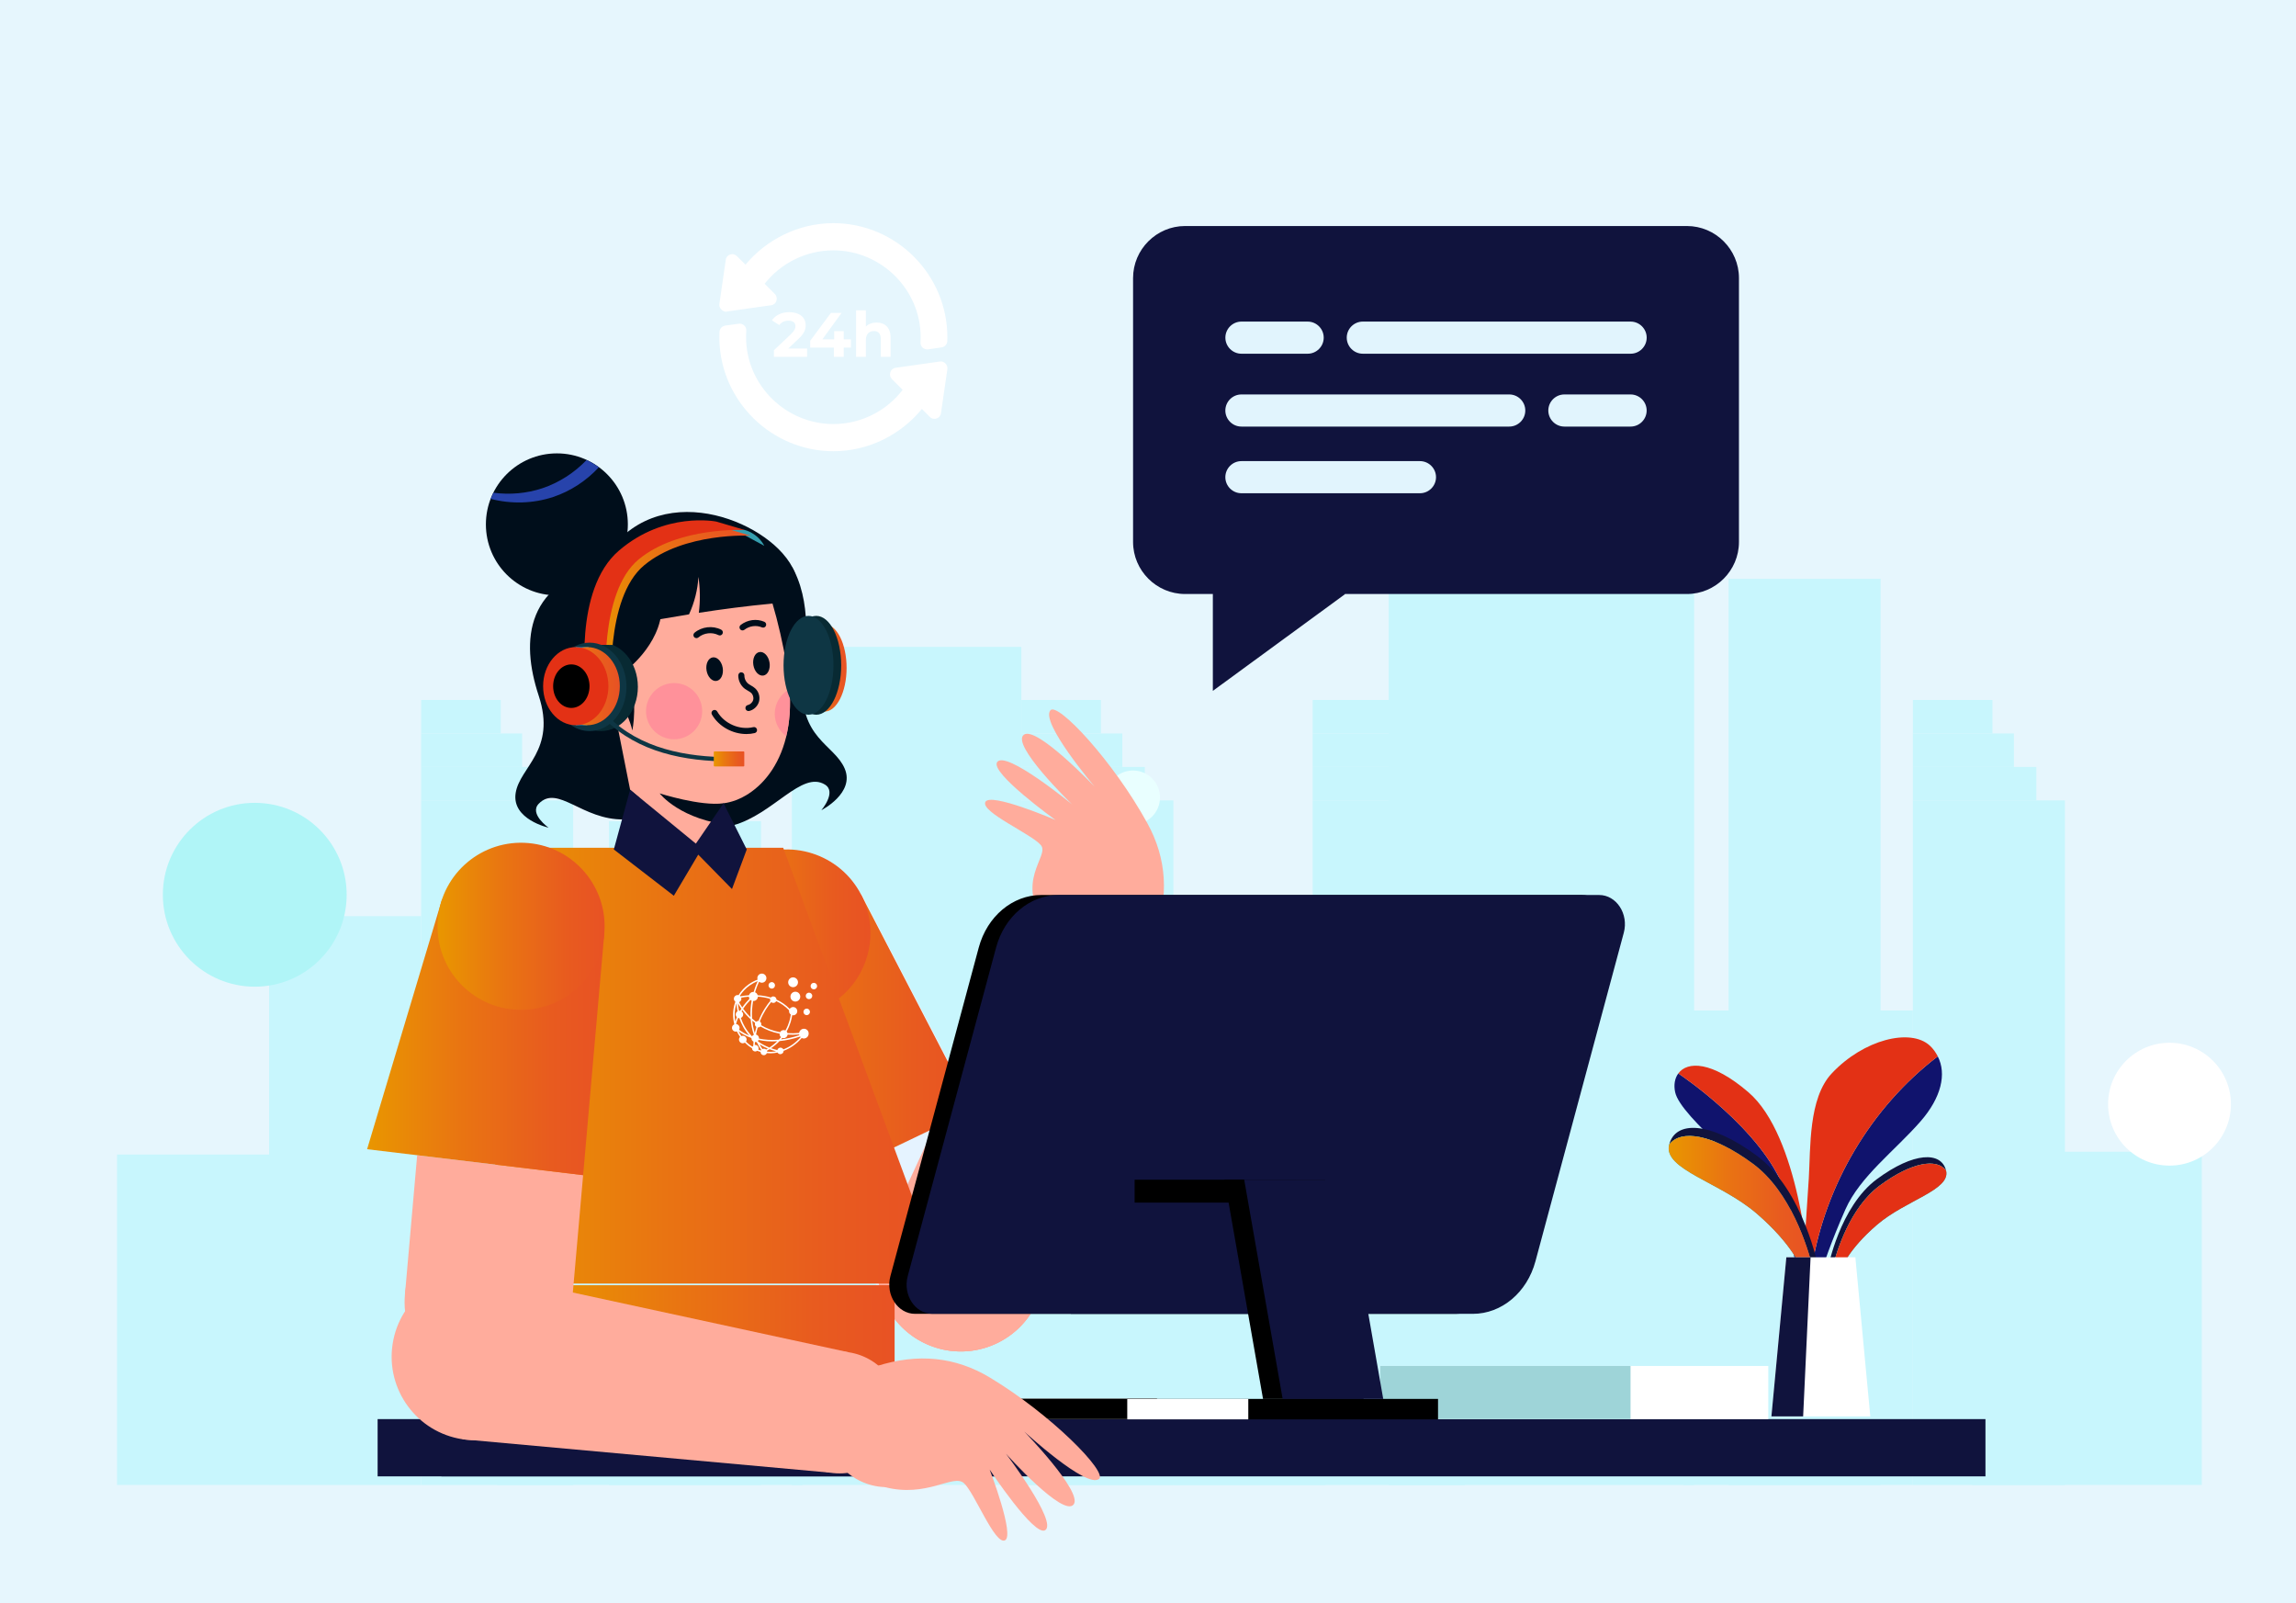 <?xml version="1.0" encoding="utf-8"?>
<!-- Generator: Adobe Illustrator 27.7.0, SVG Export Plug-In . SVG Version: 6.00 Build 0)  -->
<svg version="1.1" id="Layer_1" xmlns="http://www.w3.org/2000/svg" xmlns:xlink="http://www.w3.org/1999/xlink" x="0px" y="0px"
	 viewBox="0 0 689 481" style="enable-background:new 0 0 689 481;" xml:space="preserve">
<style type="text/css">
	.st0{fill:#E6F6FD;}
	.st1{fill:#C8F6FD;}
	.st2{fill:#B0F5F7;}
	.st3{fill:#10133D;}
	.st4{fill:#10136D;}
	.st5{fill:#E33115;}
	.st6{fill:url(#SVGID_1_);}
	.st7{fill:url(#SVGID_00000003794790849104060680000000938320704583255449_);}
	.st8{fill:url(#SVGID_00000052814549552223913300000018282012547231075233_);}
	.st9{fill:#FFFFFF;}
	.st10{fill:#9ED4D8;}
	.st11{fill:#E9FFFF;}
	.st12{fill:#E5F3FF;}
	.st13{fill:#FFAC9C;}
	.st14{fill:url(#SVGID_00000122680560902843924160000004752375243536679322_);}
	.st15{fill:url(#SVGID_00000161608198488606211410000017623373959334786222_);}
	.st16{fill:url(#SVGID_00000034769286168508294680000008293689316101442741_);}
	.st17{fill:url(#SVGID_00000121966244398255124080000008743297959277813123_);}
	.st18{fill:url(#SVGID_00000085216873551851790320000006635169874742473363_);}
	.st19{fill:url(#SVGID_00000073684597274108283470000007029107001276684188_);}
	.st20{fill:#000E1B;}
	.st21{fill:#FF919A;}
	.st22{fill:#2743AB;}
	.st23{fill:#359EAF;}
	.st24{fill:#082A33;}
	.st25{fill:url(#SVGID_00000005265472378338278370000003385200794601786800_);}
	.st26{fill:#0E3644;}
	.st27{fill:#2B94C9;}
	.st28{fill:url(#SVGID_00000158017692954725691430000012714358440672315276_);}
	.st29{fill:url(#SVGID_00000105419112911277777450000016895351862701446333_);}
	.st30{fill:url(#SVGID_00000080204310837032544860000012695996174193072043_);}
	.st31{fill:#6AC1F8;}
	.st32{fill-rule:evenodd;clip-rule:evenodd;fill:#FFFFFF;}
	.st33{fill:#E1F4FD;}
</style>
<rect x="0" y="0" class="st0" width="689.73" height="481.47"/>
<g>
	<g>
		<g>
			
				<rect x="574.03" y="240.13" transform="matrix(-1 -1.224647e-16 1.224647e-16 -1 1193.684 685.645)" class="st1" width="45.63" height="205.38"/>
			<rect x="505.18" y="303.16" class="st1" width="68.85" height="142.35"/>
			<rect x="591.88" y="345.54" class="st1" width="68.85" height="99.97"/>
			
				<rect x="574.03" y="230.1" transform="matrix(-1 -1.224647e-16 1.224647e-16 -1 1185.11 470.23)" class="st1" width="37.05" height="10.04"/>
			
				<rect x="574.03" y="220.06" transform="matrix(-1 -1.224647e-16 1.224647e-16 -1 1178.373 450.153)" class="st1" width="30.32" height="10.04"/>
			
				<rect x="574.03" y="210.02" transform="matrix(-1 -1.224647e-16 1.224647e-16 -1 1171.943 430.075)" class="st1" width="23.88" height="10.04"/>
		</g>
		<g>
			
				<rect x="393.91" y="240.13" transform="matrix(-1 -1.224647e-16 1.224647e-16 -1 833.451 685.645)" class="st1" width="45.63" height="205.38"/>
			
				<rect x="518.72" y="173.64" transform="matrix(-1 -1.224647e-16 1.224647e-16 -1 1083.068 619.153)" class="st1" width="45.63" height="271.87"/>
			
				<rect x="302.66" y="366.04" transform="matrix(-1 -1.224647e-16 1.224647e-16 -1 696.573 811.548)" class="st1" width="91.25" height="79.47"/>
			
				<rect x="416.73" y="141.57" transform="matrix(-1 -1.224647e-16 1.224647e-16 -1 925.114 587.083)" class="st1" width="91.66" height="303.94"/>
			
				<rect x="393.91" y="230.1" transform="matrix(-1 -1.224647e-16 1.224647e-16 -1 824.877 470.23)" class="st1" width="37.05" height="10.04"/>
			
				<rect x="393.91" y="220.06" transform="matrix(-1 -1.224647e-16 1.224647e-16 -1 818.14 450.153)" class="st1" width="30.32" height="10.04"/>
			
				<rect x="393.91" y="210.02" transform="matrix(-1 -1.224647e-16 1.224647e-16 -1 811.71 430.075)" class="st1" width="23.88" height="10.04"/>
		</g>
	</g>
	<g>
		<g>
			
				<rect x="306.5" y="240.13" transform="matrix(-1 -1.224647e-16 1.224647e-16 -1 658.616 685.645)" class="st1" width="45.63" height="205.38"/>
			<rect x="352.12" y="274.85" class="st1" width="45.63" height="170.66"/>
			<rect x="237.64" y="194.08" class="st1" width="68.85" height="251.43"/>
			
				<rect x="306.5" y="230.1" transform="matrix(-1 -1.224647e-16 1.224647e-16 -1 650.042 470.23)" class="st1" width="37.05" height="10.04"/>
			
				<rect x="306.5" y="220.06" transform="matrix(-1 -1.224647e-16 1.224647e-16 -1 643.305 450.153)" class="st1" width="30.32" height="10.04"/>
			
				<rect x="306.5" y="210.02" transform="matrix(-1 -1.224647e-16 1.224647e-16 -1 636.875 430.075)" class="st1" width="23.88" height="10.04"/>
		</g>
		<g>
			
				<rect x="126.38" y="240.13" transform="matrix(-1 -1.224647e-16 1.224647e-16 -1 298.383 685.645)" class="st1" width="45.63" height="205.38"/>
			
				<rect x="80.75" y="274.85" transform="matrix(-1 -1.224647e-16 1.224647e-16 -1 207.131 720.363)" class="st1" width="45.63" height="170.66"/>
			
				<rect x="182.75" y="246.37" transform="matrix(-1 -1.224647e-16 1.224647e-16 -1 411.117 691.882)" class="st1" width="45.63" height="199.14"/>
			
				<rect x="35.13" y="346.37" transform="matrix(-1 -1.224647e-16 1.224647e-16 -1 115.88 791.882)" class="st1" width="45.63" height="99.14"/>
			
				<rect x="149.19" y="295.56" transform="matrix(-1 -1.224647e-16 1.224647e-16 -1 390.047 741.067)" class="st1" width="91.66" height="149.95"/>
			
				<rect x="126.38" y="230.1" transform="matrix(-1 -1.224647e-16 1.224647e-16 -1 289.809 470.23)" class="st1" width="37.05" height="10.04"/>
			
				<rect x="77.08" y="402.01" transform="matrix(-1 -1.224647e-16 1.224647e-16 -1 191.208 814.057)" class="st1" width="37.05" height="10.04"/>
			
				<rect x="126.38" y="220.06" transform="matrix(-1 -1.224647e-16 1.224647e-16 -1 283.072 450.153)" class="st1" width="30.32" height="10.04"/>
			
				<rect x="126.38" y="210.02" transform="matrix(-1 -1.224647e-16 1.224647e-16 -1 276.642 430.075)" class="st1" width="23.88" height="10.04"/>
		</g>
		
			<rect x="323.36" y="294.09" transform="matrix(-1 -1.224647e-16 1.224647e-16 -1 706.707 598.225)" class="st1" width="59.98" height="10.04"/>
		
			<rect x="323.36" y="330.07" transform="matrix(-1 -1.224647e-16 1.224647e-16 -1 706.707 670.169)" class="st1" width="59.98" height="10.04"/>
		
			<rect x="323.36" y="366.04" transform="matrix(-1 -1.224647e-16 1.224647e-16 -1 706.707 742.113)" class="st1" width="59.98" height="10.04"/>
		
			<rect x="93.46" y="366.04" transform="matrix(-1 -1.224647e-16 1.224647e-16 -1 246.911 742.113)" class="st1" width="59.98" height="10.04"/>
		
			<rect x="93.46" y="402.01" transform="matrix(-1 -1.224647e-16 1.224647e-16 -1 246.911 814.057)" class="st1" width="59.98" height="10.04"/>
	</g>
</g>
<g>
	<circle class="st2" cx="76.45" cy="268.44" r="27.58"/>
	
		<rect x="132.46" y="425.76" transform="matrix(-1 -4.489798e-11 4.489798e-11 -1 728.272 868.69)" class="st3" width="463.36" height="17.18"/>
	
		<rect x="113.31" y="425.76" transform="matrix(-1 -4.489443e-11 4.489443e-11 -1 419.53 868.69)" class="st3" width="192.9" height="17.18"/>
	<g>
		<g>
			<g>
				<g>
					<g>
						<path class="st4" d="M535.65,357.33c2.63,7.29,4.29,15.62,5.34,23.07h-2.05c0,0-1.1-10.99-6.04-19.23
							c-4.94-8.24-28.57-25.82-30.21-33.51c-0.47-2.18-0.11-4.16,0.94-5.61C503.63,322.06,528.96,338.79,535.65,357.33z"/>
					</g>
					<path class="st5" d="M503.63,322.06c2.67-3.68,10-3.85,21.03,5.61c15.38,13.18,18.13,52.74,18.13,52.74H541
						c-1.05-7.45-2.71-15.78-5.34-23.07C528.96,338.79,503.63,322.06,503.63,322.06z"/>
				</g>
			</g>
			<g>
				<path class="st4" d="M581.5,316.93c2.7,5.23,1.07,12.36-5.19,19.52c-7.69,8.79-18.13,16.48-22.52,26.37
					c-4.39,9.89-6.87,17.58-6.87,17.58h-3.24C547.71,355.52,561.45,332.23,581.5,316.93z"/>
				<path class="st5" d="M542.8,353.48c0.55-9.06-0.14-23.96,6.87-31.43c9.61-10.24,23.62-13.62,29.39-8.4
					c1.07,0.97,1.83,2.09,2.45,3.28c-20.05,15.3-33.79,38.59-37.83,63.47H541C541,380.4,542.25,362.55,542.8,353.48z"/>
			</g>
			<g>
				<path class="st3" d="M564.11,355.68c-8.98,6.63-12.98,19.8-14.21,24.72h-1.33c0,0,3.48-18.4,14.65-26.64
					c11.11-8.2,19.32-8.35,20.76-2.61C581.25,347.51,573.78,348.54,564.11,355.68z"/>
				
					<linearGradient id="SVGID_1_" gradientUnits="userSpaceOnUse" x1="137.686" y1="337.198" x2="173.863" y2="410.955" gradientTransform="matrix(-1 0 0 1 718.335 0)">
					<stop  offset="0" style="stop-color:#43B093"/>
					<stop  offset="1" style="stop-color:#2D8285"/>
				</linearGradient>
				<path class="st6" d="M563.22,367.49c-8.61,7.42-10.53,12.91-10.53,12.91h-2.79c1.23-4.92,5.23-18.1,14.21-24.72
					c9.67-7.14,17.14-8.17,19.86-4.53c0.01,0.03,0.02,0.05,0.03,0.08C585.37,357.05,571.82,360.07,563.22,367.49z"/>
				<path class="st5" d="M563.22,367.49c-8.61,7.42-10.53,12.91-10.53,12.91h-2.79c1.23-4.92,5.23-18.1,14.21-24.72
					c9.67-7.14,17.14-8.17,19.86-4.53c0.01,0.03,0.02,0.05,0.03,0.08C585.37,357.05,571.82,360.07,563.22,367.49z"/>
			</g>
			<g>
				<path class="st3" d="M526.03,349.13c11.36,8.38,16.42,25.05,17.98,31.27h1.68c0,0-4.4-23.28-18.53-33.7
					c-14.06-10.37-24.44-10.56-26.25-3.3C504.34,338.8,513.79,340.11,526.03,349.13z"/>
				
					<linearGradient id="SVGID_00000091015132613113584880000010362758654016816806_" gradientUnits="userSpaceOnUse" x1="374.156" y1="325.757" x2="419.913" y2="419.047" gradientTransform="matrix(1 0 0 1 130.948 0)">
					<stop  offset="0" style="stop-color:#43B093"/>
					<stop  offset="1" style="stop-color:#2D8285"/>
				</linearGradient>
				<path style="fill:url(#SVGID_00000091015132613113584880000010362758654016816806_);" d="M527.15,364.07
					c10.89,9.38,13.32,16.33,13.32,16.33H544c-1.55-6.22-6.62-22.89-17.98-31.27c-12.24-9.03-21.68-10.33-25.12-5.74
					c-0.01,0.04-0.03,0.07-0.03,0.1C499.13,350.87,516.27,354.69,527.15,364.07z"/>
				
					<linearGradient id="SVGID_00000134956399961451367470000002010610856853769608_" gradientUnits="userSpaceOnUse" x1="174.335" y1="360.606" x2="217.59" y2="360.606" gradientTransform="matrix(-1 0 0 1 718.335 0)">
					<stop  offset="1.385225e-07" style="stop-color:#E85224"/>
					<stop  offset="0.225" style="stop-color:#E85B1F"/>
					<stop  offset="0.597" style="stop-color:#E97412"/>
					<stop  offset="0.996" style="stop-color:#E99600"/>
				</linearGradient>
				<path style="fill:url(#SVGID_00000134956399961451367470000002010610856853769608_);" d="M527.15,364.07
					c10.89,9.38,13.32,16.33,13.32,16.33H544c-1.55-6.22-6.62-22.89-17.98-31.27c-12.24-9.03-21.68-10.33-25.12-5.74
					c-0.01,0.04-0.03,0.07-0.03,0.1C499.13,350.87,516.27,354.69,527.15,364.07z"/>
			</g>
		</g>
		<g>
			<polygon class="st9" points="536.06,377.21 556.77,377.21 561.25,424.93 531.58,424.93 			"/>
			<polygon class="st3" points="536.06,377.21 543.33,377.21 541.1,424.93 531.58,424.93 			"/>
		</g>
	</g>
	
		<rect x="414.2" y="409.8" transform="matrix(-1 -4.489621e-11 4.489621e-11 -1 944.845 835.558)" class="st9" width="116.44" height="15.95"/>
	
		<rect x="414.2" y="409.8" transform="matrix(-1 -4.490598e-11 4.490598e-11 -1 903.503 835.558)" class="st10" width="75.1" height="15.95"/>
	
		<rect x="202.89" y="419.62" transform="matrix(-1 -4.489887e-11 4.489887e-11 -1 550.095 845.375)" class="st9" width="144.31" height="6.14"/>
	<rect x="255.9" y="419.62" transform="matrix(-1 -4.490864e-11 4.490864e-11 -1 603.106 845.375)" width="91.3" height="6.14"/>
	<g>
		<g>
			<g>
				<path class="st9" d="M250.08,66.95c-10.54,0-20.1,4.95-26.36,12.44l-2.57-2.53c-0.52-0.56-1.32-0.76-2.04-0.48
					c-0.72,0.2-1.24,0.84-1.32,1.6l-1.92,13.23c-0.22,1.63,1.66,2.56,2.29,2.25c0.41-0.06,14.08-2.01,13.23-1.88
					c0.76-0.08,1.36-0.6,1.6-1.32c0.24-0.72,0.08-1.52-0.48-2.08l-3.05-3.05c4.77-6.09,12.32-10.02,20.62-10.02
					c14.31,0,26.16,11.67,26.2,25.98c0,0.04,0,0.04,0,0.08c0,0.51-0.02,1.02-0.05,1.53c-0.08,1.27,1.03,2.29,2.29,2.11l4.04-0.59
					c0.96-0.14,1.68-0.94,1.71-1.91c0.01-0.38,0.02-0.76,0.02-1.13C284.3,82.39,268.94,66.95,250.08,66.95z"/>
			</g>
			<g>
				<path class="st9" d="M282.01,108.46c-0.41,0.06-14.08,2.01-13.23,1.88c-0.76,0.08-1.36,0.6-1.6,1.32
					c-0.24,0.72-0.08,1.52,0.48,2.09l3.21,3.21c-4.73,6.21-12.36,10.26-20.78,10.26c-14.35,0-26.2-11.71-26.2-26.06
					c0.01-0.26-0.03-0.82,0.06-1.89c0.11-1.29-1.01-2.33-2.28-2.15l-4.04,0.57c-0.95,0.13-1.68,0.93-1.72,1.89
					c-0.05,1.12-0.03,2.02-0.03,2.42c0.44,18.4,15.69,33.37,34.21,33.37c10.67,0,20.3-5.03,26.56-12.68l2.37,2.37
					c0.53,0.59,1.4,0.74,2.04,0.48c0.72-0.2,1.24-0.84,1.32-1.6l1.92-13.23C284.46,109.46,283.32,108.24,282.01,108.46z"/>
			</g>
			<g>
				<g>
					<path class="st9" d="M242.2,104.57v2.49h-9.96v-1.98l5.08-4.8c1.17-1.11,1.38-1.79,1.38-2.43c0-1.04-0.72-1.64-2.11-1.64
						c-1.13,0-2.09,0.43-2.73,1.32l-2.22-1.43c1.02-1.49,2.86-2.45,5.23-2.45c2.94,0,4.9,1.51,4.9,3.9c0,1.28-0.36,2.45-2.2,4.16
						l-3.03,2.86H242.2z"/>
					<path class="st9" d="M255.35,104.29h-2.15v2.77h-2.97v-2.77h-7.1v-2.05l6.21-8.36h3.2l-5.76,7.93h3.54v-2.47h2.88v2.47h2.15
						V104.29z"/>
					<path class="st9" d="M267.25,101.26v5.8h-2.94v-5.35c0-1.64-0.75-2.39-2.05-2.39c-1.41,0-2.43,0.87-2.43,2.73v5.01h-2.94V93.09
						h2.94v4.89c0.79-0.79,1.92-1.21,3.22-1.21C265.44,96.78,267.25,98.17,267.25,101.26z"/>
				</g>
			</g>
		</g>
	</g>
	<circle class="st11" cx="487.62" cy="139.37" r="14.2"/>
	<circle class="st11" cx="340" cy="239.26" r="8.1"/>
	<circle class="st9" cx="651.04" cy="331.27" r="18.43"/>
</g>
<g>
	<g>
		<g>
			<path class="st12" d="M247.7,302.16c-12.29,6.38-27.42,1.59-33.8-10.69c-6.38-12.28-1.59-27.42,10.69-33.8
				c12.29-6.38,27.42-1.59,33.8,10.69C264.77,280.65,259.99,295.78,247.7,302.16z"/>
			<path class="st13" d="M299.88,402.63c-12.29,6.38-27.42,1.59-33.8-10.69c-6.38-12.29-1.59-27.42,10.69-33.8
				c12.29-6.38,27.42-1.59,33.8,10.69C316.95,381.12,312.16,396.25,299.88,402.63z"/>
			
				<rect x="205.63" y="305.09" transform="matrix(0.461 0.887 -0.887 0.461 434.374 -54.733)" class="st12" width="113.21" height="50.13"/>
		</g>
		<g>
			<path class="st13" d="M299.88,402.63c-12.29,6.38-27.42,1.59-33.8-10.69c-6.38-12.29-1.59-27.42,10.69-33.8
				c12.29-6.38,27.42-1.59,33.8,10.69C316.95,381.12,312.16,396.25,299.88,402.63z"/>
			
				<rect x="205.63" y="305.09" transform="matrix(0.461 0.887 -0.887 0.461 434.374 -54.733)" class="st12" width="113.21" height="50.13"/>
			<g>
				
					<linearGradient id="SVGID_00000181777798428482091410000000971971716400083878_" gradientUnits="userSpaceOnUse" x1="426.415" y1="314.76" x2="506.561" y2="314.76" gradientTransform="matrix(-1 0 0 1 718.335 0)">
					<stop  offset="1.385225e-07" style="stop-color:#E85224"/>
					<stop  offset="0.225" style="stop-color:#E85B1F"/>
					<stop  offset="0.597" style="stop-color:#E97412"/>
					<stop  offset="0.996" style="stop-color:#E99600"/>
				</linearGradient>
				<polygon style="fill:url(#SVGID_00000181777798428482091410000000971971716400083878_);" points="233.04,361.15 211.77,285.78 
					258.39,268.37 291.92,332.93 				"/>
				
					<linearGradient id="SVGID_00000003093660150456347420000013053438415428315017_" gradientUnits="userSpaceOnUse" x1="457.116" y1="279.917" x2="507.257" y2="279.917" gradientTransform="matrix(-1 0 0 1 718.335 0)">
					<stop  offset="1.385225e-07" style="stop-color:#E85224"/>
					<stop  offset="0.225" style="stop-color:#E85B1F"/>
					<stop  offset="0.597" style="stop-color:#E97412"/>
					<stop  offset="0.996" style="stop-color:#E99600"/>
				</linearGradient>
				<path style="fill:url(#SVGID_00000003093660150456347420000013053438415428315017_);" d="M247.7,302.16
					c-12.29,6.38-27.42,1.59-33.8-10.69c-6.38-12.28-1.59-27.42,10.69-33.8c12.29-6.38,27.42-1.59,33.8,10.69
					C264.77,280.65,259.99,295.78,247.7,302.16z"/>
			</g>
		</g>
		<g>
			<polygon class="st13" points="264.97,371.27 311.51,270.71 345.55,284 311.67,389.5 			"/>
			<path class="st13" d="M279.21,403.73c-12.9-5.03-19.27-19.57-14.24-32.46c5.03-12.9,19.57-19.27,32.46-14.24
				c12.9,5.03,19.27,19.57,14.24,32.46C306.64,402.39,292.11,408.77,279.21,403.73z"/>
			<path class="st13" d="M321.89,294.38c-9.4-3.67-14.05-14.26-10.38-23.66c3.67-9.4,14.26-14.05,23.66-10.38
				c9.4,3.67,14.05,14.26,10.38,23.66C341.88,293.4,331.29,298.04,321.89,294.38z"/>
		</g>
	</g>
	
		<linearGradient id="SVGID_00000004528781253953439350000015492761440638321049_" gradientUnits="userSpaceOnUse" x1="439.892" y1="319.716" x2="572.376" y2="319.716" gradientTransform="matrix(-1 0 0 1 718.335 0)">
		<stop  offset="1.385225e-07" style="stop-color:#E85224"/>
		<stop  offset="0.225" style="stop-color:#E85B1F"/>
		<stop  offset="0.597" style="stop-color:#E97412"/>
		<stop  offset="0.996" style="stop-color:#E99600"/>
	</linearGradient>
	<path style="fill:url(#SVGID_00000004528781253953439350000015492761440638321049_);" d="M235.03,254.35h-73.94l-15.01,114.38
		c-1.14,8.66,5.61,16.35,14.34,16.35l0,0h106.65l0,0c7.91,0,13.39-7.88,10.65-15.3L235.03,254.35z"/>
	
		<linearGradient id="SVGID_00000001638954291743569090000008867663791792714883_" gradientUnits="userSpaceOnUse" x1="449.876" y1="398.79" x2="556.524" y2="398.79" gradientTransform="matrix(-1 0 0 1 718.335 0)">
		<stop  offset="1.385225e-07" style="stop-color:#E85224"/>
		<stop  offset="0.225" style="stop-color:#E85B1F"/>
		<stop  offset="0.597" style="stop-color:#E97412"/>
		<stop  offset="0.996" style="stop-color:#E99600"/>
	</linearGradient>
	
		<rect x="161.81" y="385.58" style="fill:url(#SVGID_00000001638954291743569090000008867663791792714883_);" width="106.65" height="26.41"/>
	<g>
		<g>
			<path class="st13" d="M144.29,415.64c-13.79-1.21-23.99-13.37-22.78-27.16c1.21-13.79,13.37-23.99,27.16-22.78
				c13.79,1.21,23.99,13.37,22.78,27.16C170.24,406.65,158.08,416.85,144.29,415.64z"/>
			<polygon class="st13" points="121.51,388.48 125.19,346.58 174.99,352.56 171.45,392.86 			"/>
			<g>
				
					<linearGradient id="SVGID_00000139975385239952966370000004979853478023613067_" gradientUnits="userSpaceOnUse" x1="536.992" y1="311.163" x2="608.179" y2="311.163" gradientTransform="matrix(-1 0 0 1 718.335 0)">
					<stop  offset="1.385225e-07" style="stop-color:#E85224"/>
					<stop  offset="0.225" style="stop-color:#E85B1F"/>
					<stop  offset="0.597" style="stop-color:#E97412"/>
					<stop  offset="0.996" style="stop-color:#E99600"/>
				</linearGradient>
				<polygon style="fill:url(#SVGID_00000139975385239952966370000004979853478023613067_);" points="110.16,344.78 132.66,269.77 
					181.34,280.09 174.99,352.56 				"/>
				
					<linearGradient id="SVGID_00000055678521009881071920000004352111078939616132_" gradientUnits="userSpaceOnUse" x1="536.895" y1="277.9" x2="587.028" y2="277.9" gradientTransform="matrix(-1 0 0 1 718.335 0)">
					<stop  offset="1.385225e-07" style="stop-color:#E85224"/>
					<stop  offset="0.225" style="stop-color:#E85B1F"/>
					<stop  offset="0.597" style="stop-color:#E97412"/>
					<stop  offset="0.996" style="stop-color:#E99600"/>
				</linearGradient>
				<path style="fill:url(#SVGID_00000055678521009881071920000004352111078939616132_);" d="M154.18,302.87
					c-13.79-1.21-23.99-13.37-22.78-27.16c1.21-13.79,13.37-23.99,27.16-22.78c13.79,1.21,23.99,13.37,22.78,27.16
					C180.13,293.88,167.97,304.08,154.18,302.87z"/>
			</g>
		</g>
		<g>
			<polygon class="st13" points="146.38,382.25 254.68,405.7 249.15,441.82 138.8,431.8 			"/>
			<path class="st13" d="M117.82,403.23c2.09-13.68,14.89-23.08,28.57-20.98c13.68,2.09,23.08,14.89,20.98,28.57
				c-2.09,13.68-14.89,23.08-28.57,20.98C125.11,429.71,115.72,416.92,117.82,403.23z"/>
			<path class="st13" d="M233.86,421c1.53-9.97,10.85-16.82,20.83-15.3c9.97,1.53,16.82,10.85,15.3,20.83
				c-1.53,9.97-10.85,16.82-20.83,15.3C239.18,440.3,232.33,430.97,233.86,421z"/>
		</g>
	</g>
	<g>
		<path class="st13" d="M344.33,247.02c-10.37-18.88-26.92-36.39-29.1-33.94c-3.19,3.59,13.3,22.98,13.3,22.98
			s-17.33-18.21-21.21-15.68c-4.34,2.83,14.39,20.94,14.39,20.94s-19.91-16.39-22.48-12.68c-2.21,3.19,17.49,17.36,17.49,17.36
			s-19.59-8.41-21.03-5.39c-1.44,3.02,14.02,9.68,16.69,12.98c2.67,3.3-8.26,10.79,1.77,24.41l32.28,3.04
			C350.84,268.89,350.15,257.62,344.33,247.02z"/>
		<path class="st13" d="M320.71,293.87c-9.12-4.32-13.01-15.21-8.7-24.33c4.32-9.12,15.21-13.01,24.33-8.7
			c9.12,4.32,13.01,15.21,8.7,24.33C340.73,294.29,329.83,298.19,320.71,293.87z"/>
	</g>
	<g>
		<path class="st13" d="M297.05,413.28c18.46,11.1,35.31,28.33,32.77,30.41c-3.72,3.05-22.44-14.19-22.44-14.19
			s17.52,18.03,14.84,21.81c-3,4.23-20.36-15.2-20.36-15.2s15.6,20.54,11.79,22.96c-3.28,2.08-16.66-18.16-16.66-18.16
			s7.64,19.9,4.56,21.22c-3.08,1.32-9.12-14.39-12.32-17.19c-3.2-2.8-11.14,4.51-23.78,1.19l-2.32-36.29
			C275.46,405.92,286.69,407.05,297.05,413.28z"/>
		<path class="st13" d="M249.32,435.05c3.96,9.28,14.69,13.6,23.97,9.64s13.6-14.69,9.64-23.97c-3.96-9.28-14.69-13.6-23.97-9.64
			C249.68,415.03,245.36,425.76,249.32,435.05z"/>
	</g>
	<g>
		<path class="st20" d="M184.2,169.07c-26.83,4.81-27.99,23.16-22.55,39.62c5.43,16.46-5.68,21.35-6.91,29.25
			c-1.23,7.9,9.87,10.37,9.87,10.37s-5.87-4.13-2.96-7.16c5.68-5.92,13.05,4.92,25.55,4.69c12.5-0.23-0.31-59.86-0.31-59.86
			L184.2,169.07z"/>
		<path class="st20" d="M207.87,171.16c15.86-1.16,26.34-8.3,30.5,0.17c5.71,11.63,3,25.77,2.51,32.97
			c-1.18,17.29,9.45,18.94,12.6,26.28c3.15,7.35-7,12.49-7,12.49s4.66-5.45,1.1-7.67c-6.97-4.33-15.53,8.93-27.59,12.21
			c-24.09,6.55-10.53-59.41-10.53-59.41L207.87,171.16z"/>
		<path class="st20" d="M188.41,157.32c0,11.77-9.54,21.3-21.3,21.3c-11.77,0-21.3-9.54-21.3-21.3c0-11.77,9.54-21.3,21.3-21.3
			C178.87,136.01,188.41,145.55,188.41,157.32z"/>
		<g>
			<g>
				<path class="st13" d="M224.74,167.16l-22.48,5.6c-13.82,3.44-22.51,17.13-19.73,31.1l6.56,33.07l19.73,16.99l8.31-12.93
					c9.59-1.16,22.72-12.86,19.45-37.74c-1.39-10.58-5.02-25.61-9.42-34.97C226.73,167.37,225.71,166.92,224.74,167.16z"/>
			</g>
			<g>
				<path class="st20" d="M217.13,240.99c-6.87,0.98-19.17-2.96-19.17-2.96s6.18,8.13,22.03,9.6L217.13,240.99z"/>
			</g>
			<g>
				<path class="st21" d="M236.91,206.75c0.39,5.38-0.01,10.07-0.99,14.13c-2.07-1.54-3.43-3.99-3.43-6.76
					C232.5,210.92,234.29,208.18,236.91,206.75z"/>
			</g>
			<g>
				<path class="st21" d="M193.86,213.36c0,4.66,3.78,8.43,8.43,8.43c4.66,0,8.43-3.78,8.43-8.43c0-4.66-3.78-8.43-8.43-8.43
					C197.63,204.93,193.86,208.71,193.86,213.36z"/>
			</g>
			<g>
				<path class="st20" d="M224.6,213.32c-0.42,0-0.8-0.29-0.89-0.72c-0.11-0.49,0.21-0.98,0.7-1.08c0.75-0.16,1.41-0.79,1.61-1.53
					c0.2-0.74-0.06-1.62-0.63-2.13c-0.25-0.23-0.58-0.42-0.93-0.62c-0.32-0.18-0.64-0.37-0.94-0.59c-1.24-0.93-2-2.48-1.97-4.04
					c0.01-0.5,0.45-0.97,0.93-0.9c0.5,0.01,0.91,0.42,0.9,0.93c-0.02,0.98,0.46,1.96,1.24,2.55c0.24,0.18,0.49,0.32,0.75,0.47
					c0.42,0.24,0.85,0.49,1.24,0.85c1.07,0.97,1.54,2.56,1.16,3.96c-0.38,1.4-1.58,2.54-2.99,2.84
					C224.73,213.32,224.66,213.32,224.6,213.32z"/>
			</g>
			<g>
				<path class="st20" d="M226.08,199.56c0.33,1.95,1.68,3.34,3.02,3.11c1.33-0.23,2.15-1.99,1.82-3.94
					c-0.33-1.95-1.68-3.34-3.02-3.11C226.56,195.85,225.75,197.61,226.08,199.56z"/>
			</g>
			<g>
				<path class="st20" d="M212.03,201.17c0.33,1.95,1.68,3.34,3.02,3.11c1.33-0.23,2.15-1.99,1.82-3.94
					c-0.33-1.95-1.68-3.34-3.02-3.11C212.51,197.46,211.7,199.22,212.03,201.17z"/>
			</g>
			<g>
				<path class="st20" d="M222.83,189.13c-0.27,0-0.55-0.12-0.73-0.36c-0.31-0.4-0.23-0.97,0.17-1.28c2.06-1.58,4.78-1.95,7.1-0.95
					c0.46,0.2,0.68,0.74,0.48,1.2c-0.2,0.47-0.74,0.68-1.2,0.48c-1.71-0.73-3.73-0.46-5.27,0.72
					C223.21,189.07,223.02,189.13,222.83,189.13z"/>
			</g>
			<g>
				<path class="st20" d="M209,191.45c-0.26,0-0.52-0.11-0.7-0.32c-0.33-0.38-0.28-0.96,0.1-1.29c2.18-1.85,5.47-2.23,8.02-0.93
					c0.45,0.23,0.63,0.78,0.4,1.23c-0.23,0.45-0.78,0.63-1.23,0.4c-1.9-0.97-4.37-0.69-6,0.69
					C209.42,191.38,209.21,191.45,209,191.45z"/>
			</g>
			<g>
				<path class="st20" d="M223.97,220.22c-4.13,0-8.28-2.26-10.34-5.86c-0.25-0.44-0.1-0.99,0.34-1.25c0.44-0.25,0.99-0.1,1.25,0.34
					c2.09,3.66,6.75,5.68,10.84,4.7c0.49-0.12,0.98,0.18,1.1,0.68c0.12,0.49-0.18,0.98-0.68,1.1
					C225.66,220.13,224.82,220.22,223.97,220.22z"/>
			</g>
			<g>
				<g>
					<polygon class="st3" points="217.13,240.99 208.82,253.1 189.09,236.93 184.2,254.85 202.21,268.74 209.53,256.4 
						219.66,266.72 224.09,254.85 					"/>
				</g>
			</g>
		</g>
		<circle class="st13" cx="179.73" cy="209.24" r="7.15"/>
		<path class="st20" d="M182.02,202.46c0,0,6.65,11.32,7.73,16.69c0,0,1.97-8.88-1.43-18.39c0,0,11.45-8.79,10.19-20.78
			c-1.25-11.98-18.06-8.02-18.06-8.02S174,195.66,182.02,202.46z"/>
		<path class="st22" d="M176.03,138.01c-3.68,3.82-8.24,6.79-13.28,8.47c-4.71,1.57-9.77,1.99-14.69,1.35
			c-0.3,0.6-0.58,1.21-0.82,1.84c6.14,1.59,12.73,1.43,18.75-0.57c5.23-1.74,9.97-4.87,13.72-8.91
			C178.56,139.33,177.33,138.61,176.03,138.01z"/>
		<path class="st20" d="M234.78,165.94c-11.76-13.23-45.5-23.07-57.65,10.18l8.62,12.03c0,0,8.88-1.89,21.02-3.84
			c1.62-3.53,2.6-7.37,2.82-11.25c0.53,3.67,0.57,7.22,0.12,10.79c6.8-1.05,14.4-2.06,21.95-2.76
			C239.32,180.39,242.01,174.08,234.78,165.94z"/>
	</g>
</g>
<g>
	<g>
		<path d="M274.6,394.17h162.18c8.64,0,16.27-6.4,18.79-15.77l26.51-98.57c1.51-5.63-2.2-11.32-7.4-11.32H312.5
			c-8.64,0-16.27,6.4-18.79,15.77l-26.51,98.57C265.68,388.48,269.4,394.17,274.6,394.17z"/>
		<path class="st3" d="M279.8,394.17h162.18c8.64,0,16.27-6.4,18.79-15.77l26.51-98.57c1.51-5.63-2.2-11.32-7.4-11.32H317.7
			c-8.64,0-16.27,6.4-18.79,15.77l-26.51,98.57C270.88,388.48,274.6,394.17,279.8,394.17z"/>
	</g>
	<rect x="338.28" y="419.7" transform="matrix(-1 -4.489932e-11 4.489932e-11 -1 769.813 845.529)" width="93.26" height="6.14"/>
	
		<rect x="338.28" y="419.7" transform="matrix(-1 -4.492063e-11 4.492063e-11 -1 712.875 845.529)" class="st9" width="36.32" height="6.14"/>
	<polygon class="st3" points="340.48,353.92 321.34,394.17 380.43,394.17 376.81,357.36 	"/>
	
		<rect x="340.48" y="353.92" transform="matrix(-1 -4.488377e-11 4.488377e-11 -1 729.318 714.718)" width="48.35" height="6.87"/>
	<polygon points="379.02,419.7 409.2,419.7 397.67,353.92 367.48,353.92 	"/>
	<polygon class="st3" points="384.91,419.7 415.09,419.7 403.56,353.92 373.37,353.92 	"/>
</g>
<g>
	<path class="st23" d="M223.53,159.01c0,0,3.78,0.87,5.83,4.75l-5.83-3.15l-9.4-2.52L223.53,159.01z"/>
	<ellipse class="st24" cx="180.33" cy="206.07" rx="11.09" ry="13.27"/>
	<g>
		
			<linearGradient id="SVGID_00000098899095640666380360000008670570732414011302_" gradientUnits="userSpaceOnUse" x1="493.097" y1="182.965" x2="541.268" y2="182.965" gradientTransform="matrix(-1 0 0 1 718.335 0)">
			<stop  offset="1.385225e-07" style="stop-color:#E85224"/>
			<stop  offset="0.225" style="stop-color:#E85B1F"/>
			<stop  offset="0.597" style="stop-color:#E97412"/>
			<stop  offset="0.996" style="stop-color:#E99600"/>
		</linearGradient>
		<path style="fill:url(#SVGID_00000098899095640666380360000008670570732414011302_);" d="M225.24,160.72c0,0-19.92-1.1-31.91,8.85
			c-11.99,9.95-9.74,38.21-9.74,38.21l-5.99-0.44c0,0-3.98-26.89,9.85-38.74c13.82-11.85,29.22-10.42,29.22-10.42L225.24,160.72z"/>
		<path class="st5" d="M223.53,159.01c0,0-19.92-1.1-31.91,8.85c-11.99,9.95-9.74,38.21-9.74,38.21l-5.99-0.44
			c0,0-3.98-28.6,9.85-40.45s29.22-8.7,29.22-8.7L223.53,159.01z"/>
	</g>
	<polygon class="st24" points="183.85,193.49 180.33,193.46 185.2,199.6 188.62,199.12 	"/>
	<ellipse class="st26" cx="176.91" cy="206.07" rx="11.09" ry="13.27"/>
	<polygon class="st27" points="176.63,194.14 172.78,194.14 172.78,217.58 176.2,217.58 	"/>
	<g>
		<path class="st26" d="M182.42,214.88c9.68,9.74,23.55,12.28,36.7,12.28c0.83,0,0.83,1.28,0,1.28c-13.49,0-27.68-2.67-37.6-12.66
			C180.93,215.2,181.84,214.29,182.42,214.88L182.42,214.88z"/>
	</g>
	
		<linearGradient id="SVGID_00000091721601550883979590000015649525844918177709_" gradientUnits="userSpaceOnUse" x1="532.336" y1="205.86" x2="551.929" y2="205.86" gradientTransform="matrix(-1 0 0 1 718.335 0)">
		<stop  offset="1.385225e-07" style="stop-color:#E85224"/>
		<stop  offset="0.225" style="stop-color:#E85B1F"/>
		<stop  offset="0.597" style="stop-color:#E97412"/>
		<stop  offset="0.996" style="stop-color:#E99600"/>
	</linearGradient>
	
		<ellipse style="fill:url(#SVGID_00000091721601550883979590000015649525844918177709_);" cx="176.2" cy="205.86" rx="9.8" ry="11.72"/>
	<ellipse class="st5" cx="172.78" cy="205.86" rx="9.8" ry="11.72"/>
	<ellipse cx="171.45" cy="205.86" rx="5.46" ry="6.53"/>
	
		<linearGradient id="SVGID_00000183952262046601053140000012209711043170062221_" gradientUnits="userSpaceOnUse" x1="494.988" y1="227.694" x2="504.134" y2="227.694" gradientTransform="matrix(-1 0 0 1 718.335 0)">
		<stop  offset="1.385225e-07" style="stop-color:#E85224"/>
		<stop  offset="0.225" style="stop-color:#E85B1F"/>
		<stop  offset="0.597" style="stop-color:#E97412"/>
		<stop  offset="0.996" style="stop-color:#E99600"/>
	</linearGradient>
	<path style="fill:url(#SVGID_00000183952262046601053140000012209711043170062221_);" d="M214.4,229.94h8.75
		c0.11,0,0.2-0.09,0.2-0.2v-4.1c0-0.11-0.09-0.2-0.2-0.2h-8.75c-0.11,0-0.2,0.09-0.2,0.2v4.1
		C214.2,229.85,214.29,229.94,214.4,229.94z"/>
</g>
<g>
	
		<linearGradient id="SVGID_00000159431806738555219570000006534693611703532457_" gradientUnits="userSpaceOnUse" x1="464.287" y1="200.384" x2="477.52" y2="200.384" gradientTransform="matrix(-1 0 0 1 718.335 0)">
		<stop  offset="1.385225e-07" style="stop-color:#E85224"/>
		<stop  offset="0.225" style="stop-color:#E85B1F"/>
		<stop  offset="0.597" style="stop-color:#E97412"/>
		<stop  offset="0.996" style="stop-color:#E99600"/>
	</linearGradient>
	
		<ellipse style="fill:url(#SVGID_00000159431806738555219570000006534693611703532457_);" cx="247.43" cy="200.38" rx="6.62" ry="13.1"/>
	<ellipse class="st31" cx="245.12" cy="200.38" rx="6.62" ry="13.1"/>
	<g>
		<ellipse class="st24" cx="244.94" cy="199.6" rx="7.49" ry="14.83"/>
		<ellipse class="st26" cx="242.62" cy="199.6" rx="7.49" ry="14.83"/>
	</g>
</g>
<g>
	<path class="st32" d="M237.2,299.01c0,0.81,0.66,1.47,1.48,1.47c0.81,0,1.47-0.66,1.47-1.47c0-0.82-0.66-1.48-1.47-1.48
		C237.86,297.53,237.2,298.19,237.2,299.01z"/>
	<path class="st32" d="M237.99,296.17c0.81,0,1.48-0.66,1.48-1.47c0-0.82-0.66-1.48-1.48-1.48c-0.81,0-1.47,0.66-1.47,1.48
		C236.52,295.51,237.18,296.17,237.99,296.17z"/>
	<path class="st32" d="M242.77,297.81c-0.54,0-0.98,0.44-0.98,0.98c0,0.54,0.44,0.97,0.98,0.97c0.54,0,0.98-0.44,0.98-0.97
		C243.75,298.25,243.3,297.81,242.77,297.81z"/>
	<path class="st32" d="M244.22,294.86c-0.54,0-0.97,0.44-0.97,0.98c0,0.54,0.44,0.98,0.97,0.98c0.54,0,0.98-0.44,0.98-0.98
		C245.2,295.3,244.76,294.86,244.22,294.86z"/>
	<path class="st32" d="M241.25,308.64c-0.73,0-1.34,0.55-1.44,1.26c-1.23,0.11-2.39,0.12-3.48,0.05c-0.05-0.19-0.14-0.36-0.27-0.5
		c1.13-2.01,1.53-3.85,1.67-4.88c0.09,0.02,0.19,0.04,0.28,0.04c0.68,0,1.24-0.56,1.24-1.24c0-0.69-0.56-1.24-1.24-1.24
		c-0.43,0-0.8,0.22-1.03,0.55c-1.21-1.25-2.56-2.14-3.95-2.77c-0.01-0.53-0.44-0.97-0.98-0.97c-0.29,0-0.55,0.13-0.72,0.33
		c-1.36-0.41-2.71-0.62-3.96-0.69c-0.11-0.4-0.4-0.72-0.78-0.88c0.46-1.53,0.95-2.65,1.2-3.17c0.23,0.19,0.52,0.3,0.84,0.3
		c0.75,0,1.36-0.61,1.36-1.37c0-0.75-0.61-1.37-1.36-1.37c-0.75,0-1.36,0.61-1.36,1.37c0,0.16,0.03,0.3,0.08,0.44
		c-0.99,0.38-1.89,0.85-2.68,1.41c-1.27,0.9-2.29,2.01-3.04,3.25c-0.09-0.02-0.18-0.04-0.28-0.04c-0.61,0-1.12,0.5-1.12,1.12
		c0,0.36,0.18,0.69,0.45,0.89c-0.07,0.2-0.15,0.4-0.21,0.61c-0.6,1.99-0.64,4.14-0.11,6.18c-0.41,0.17-0.7,0.57-0.7,1.05
		c0,0.62,0.51,1.13,1.13,1.13c0.12,0,0.23-0.02,0.34-0.06c0.27,0.57,0.59,1.12,0.96,1.64c-0.2,0.2-0.33,0.48-0.33,0.79
		c0,0.62,0.51,1.13,1.13,1.13c0.24,0,0.46-0.08,0.64-0.2c0.38,0.38,0.78,0.74,1.19,1.05c0.31,0.23,0.62,0.44,0.94,0.63
		c0,0.54,0.44,0.98,0.97,0.98c0.22,0,0.42-0.08,0.59-0.2c0.33,0.13,0.67,0.25,1.01,0.34c0,0,0,0,0,0c0,0.54,0.44,0.98,0.98,0.98
		c0.41,0,0.76-0.26,0.91-0.62c0.41,0.04,0.81,0.06,1.22,0.05c0.67-0.01,1.33-0.09,1.99-0.23c0.17,0.29,0.48,0.49,0.84,0.49
		c0.54,0,0.98-0.44,0.98-0.98c0-0.01,0-0.02,0-0.02c1.01-0.38,1.98-0.88,2.9-1.54c0.91-0.64,1.76-1.42,2.53-2.31
		c0.19,0.09,0.4,0.15,0.63,0.15c0.8,0,1.46-0.65,1.46-1.46C242.71,309.29,242.05,308.64,241.25,308.64z M236.36,310.4
		c1.08,0.07,2.23,0.05,3.45-0.06c0.01,0.08,0.04,0.17,0.07,0.24c-1.99,0.65-3.83,1.05-5.5,1.25c0.13-0.15,0.25-0.3,0.37-0.45
		c0.13,0.05,0.27,0.08,0.42,0.08C235.78,311.46,236.29,310.99,236.36,310.4z M231.42,300.64c0.17,0.15,0.4,0.25,0.64,0.25
		c0.38,0,0.71-0.22,0.87-0.54c1.36,0.63,2.69,1.52,3.87,2.77c-0.02,0.08-0.02,0.16-0.02,0.24c0,0.42,0.21,0.79,0.53,1.01
		c-0.12,0.95-0.48,2.78-1.61,4.8c-0.16-0.08-0.34-0.13-0.54-0.13c-0.46,0-0.85,0.26-1.06,0.64c-2.22-0.41-4.1-1.17-5.68-2.1
		c0.03-0.1,0.05-0.2,0.05-0.31c0-0.35-0.19-0.66-0.46-0.83C229.12,303.66,230.55,301.69,231.42,300.64z M227.76,311.58
		c0-0.03,0.01-0.06,0.01-0.09c0-0.54-0.39-1-0.9-1.11c0.15-0.75,0.32-1.47,0.53-2.14c0.04,0,0.07,0.01,0.11,0.01
		c0.27,0,0.51-0.11,0.69-0.29c1.61,0.95,3.52,1.73,5.77,2.15c-0.01,0.05-0.01,0.1-0.01,0.15c0,0.36,0.16,0.68,0.41,0.9
		c-0.2,0.25-0.42,0.5-0.65,0.75C231.42,312.11,229.43,311.94,227.76,311.58z M233.25,312.39c-0.67,0.66-1.45,1.3-2.36,1.89
		c-1.29-0.51-2.41-1.12-3.37-1.81c-0.03-0.06-0.05-0.11-0.08-0.17c0.09-0.09,0.16-0.19,0.21-0.3
		C229.24,312.35,231.1,312.53,233.25,312.39z M226.98,308.09c-0.18,0.59-0.34,1.21-0.48,1.85c-0.4-1.27-0.64-2.52-0.77-3.73
		c0.27,0.23,0.57,0.46,0.87,0.68c-0.05,0.12-0.07,0.24-0.07,0.37C226.53,307.62,226.71,307.92,226.98,308.09z M227.44,299.02
		c1.17,0.07,2.43,0.27,3.69,0.65c-0.02,0.08-0.04,0.16-0.04,0.25c0,0.12,0.03,0.24,0.07,0.35c-0.89,1.05-2.4,3.11-3.55,6.04
		c-0.03,0-0.06-0.01-0.09-0.01c-0.25,0-0.47,0.1-0.64,0.25c-0.42-0.31-0.81-0.63-1.18-0.96c-0.13-1.92,0.02-3.7,0.3-5.28
		c0.03,0,0.06,0.01,0.09,0.01C226.81,300.31,227.4,299.73,227.44,299.02z M224.95,295.67c0.73-0.51,1.54-0.96,2.44-1.32
		c-0.26,0.56-0.76,1.69-1.22,3.24c-0.03,0-0.06-0.01-0.1-0.01c-0.62,0-1.15,0.43-1.31,1c-1.08,0.07-1.97,0.21-2.57,0.32
		c-0.05-0.05-0.1-0.1-0.16-0.15C222.77,297.58,223.74,296.53,224.95,295.67z M225.22,305.15c-0.91-0.86-1.63-1.74-2.2-2.51
		c0.75-1.11,1.54-2,2.19-2.65c0.1,0.09,0.22,0.16,0.34,0.22C225.29,301.69,225.13,303.36,225.22,305.15z M222.48,299.63
		c0-0.11-0.02-0.21-0.05-0.32c0.56-0.1,1.35-0.22,2.29-0.29c0.01,0.23,0.08,0.44,0.19,0.62c-0.64,0.65-1.42,1.52-2.17,2.6
		c-0.44-0.63-0.75-1.18-0.97-1.58C222.19,300.5,222.48,300.1,222.48,299.63z M222.48,302.64c-0.13,0.2-0.25,0.4-0.38,0.61
		c-0.07-0.01-0.13-0.02-0.2-0.02c-0.05,0-0.1,0.01-0.15,0.02c-0.18-0.92-0.26-1.69-0.29-2.24
		C221.69,301.44,222.03,302,222.48,302.64z M220.64,306.43c-0.31-1.73-0.22-3.5,0.28-5.17c0.03-0.09,0.06-0.18,0.09-0.26
		c0.03,0.58,0.11,1.41,0.31,2.4c-0.32,0.2-0.54,0.55-0.54,0.95c0,0.32,0.13,0.6,0.35,0.8C220.95,305.56,220.79,305.99,220.64,306.43
		z M220.82,307.23C220.82,307.22,220.82,307.22,220.82,307.23l0.03,0C220.84,307.23,220.83,307.23,220.82,307.23z M220.87,307.23
		c0.17-0.64,0.39-1.26,0.63-1.84c0.11,0.04,0.24,0.07,0.37,0.07c0.56,1.67,1.48,3.52,2.97,5.21c-1.4-0.59-2.42-1.25-3.06-1.74
		c0.1-0.17,0.16-0.36,0.16-0.57C221.94,307.76,221.47,307.26,220.87,307.23z M226.04,313.74c-0.09,0.08-0.17,0.18-0.23,0.29
		c-0.27-0.17-0.53-0.34-0.79-0.53c-0.4-0.3-0.78-0.64-1.15-1.01c0.11-0.18,0.18-0.38,0.18-0.61c0-0.62-0.51-1.13-1.13-1.13
		c-0.15,0-0.3,0.03-0.44,0.09c-0.33-0.47-0.62-0.96-0.87-1.46c0.81,0.6,2.1,1.41,3.9,2.04c0,0.03-0.01,0.06-0.01,0.08
		c0,0.44,0.25,0.82,0.62,1.01C226.09,312.9,226.06,313.32,226.04,313.74z M225.68,310.91c-1.73-1.75-2.75-3.74-3.36-5.52
		c0.41-0.17,0.7-0.57,0.7-1.03c0-0.38-0.2-0.73-0.49-0.93c0.08-0.13,0.16-0.27,0.24-0.39c0.64,0.86,1.46,1.82,2.5,2.76
		c0.12,1.5,0.41,3.06,0.95,4.65C225.98,310.54,225.8,310.7,225.68,310.91z M228.37,315.16c-0.28-0.08-0.55-0.17-0.82-0.27
		c0.06-0.13,0.09-0.27,0.09-0.42c0-0.54-0.44-0.98-0.98-0.98c-0.06,0-0.12,0.01-0.17,0.02c0.02-0.3,0.04-0.6,0.06-0.89
		c0.03,0,0.05,0.01,0.08,0.01c0.1,0,0.19-0.02,0.28-0.04c0.08,0.06,0.16,0.12,0.25,0.19c0.37,0.74,0.8,1.49,1.3,2.23
		C228.43,315.06,228.4,315.11,228.37,315.16z M229.91,314.88c-0.17-0.16-0.41-0.26-0.66-0.26c-0.16,0-0.31,0.04-0.44,0.11
		c-0.32-0.47-0.6-0.95-0.86-1.42c0.75,0.47,1.57,0.9,2.48,1.28C230.26,314.68,230.08,314.78,229.91,314.88z M231.36,315.56
		c-0.39,0.01-0.77-0.01-1.15-0.05c-0.01-0.09-0.03-0.18-0.06-0.26c0.27-0.15,0.53-0.31,0.78-0.47c0.62,0.24,1.29,0.45,1.99,0.63
		C232.41,315.5,231.89,315.55,231.36,315.56z M237.83,313.36c-0.87,0.62-1.8,1.11-2.76,1.47c-0.16-0.31-0.49-0.52-0.86-0.52
		c-0.45,0-0.83,0.31-0.94,0.73c-0.66-0.16-1.28-0.35-1.87-0.56c0.98-0.68,1.82-1.4,2.53-2.14c1.86-0.18,3.92-0.6,6.17-1.35
		c0.05,0.06,0.1,0.12,0.15,0.17C239.51,312.01,238.69,312.75,237.83,313.36z"/>
	<path class="st32" d="M231.6,296.6c0.54,0,0.97-0.44,0.97-0.98c0-0.54-0.44-0.98-0.97-0.98c-0.54,0-0.98,0.44-0.98,0.98
		C230.62,296.16,231.07,296.6,231.6,296.6z"/>
	<path class="st32" d="M242.08,302.6c-0.54,0-0.97,0.44-0.97,0.98c0,0.54,0.44,0.98,0.97,0.98c0.54,0,0.98-0.44,0.98-0.98
		C243.06,303.03,242.62,302.6,242.08,302.6z"/>
</g>
<g>
	<path class="st3" d="M355.63,178.21h150.6c8.58,0,15.61-7.02,15.61-15.61V83.42c0-8.58-7.02-15.61-15.61-15.61h-150.6
		c-8.58,0-15.61,7.02-15.61,15.61v79.19C340.03,171.19,347.05,178.21,355.63,178.21z"/>
	<polygon class="st3" points="363.96,207.27 363.96,156.54 403.69,178.21 	"/>
	<path class="st33" d="M452.9,127.98h-80.37c-2.65,0-4.82-2.17-4.82-4.82v0c0-2.65,2.17-4.82,4.82-4.82h80.37
		c2.65,0,4.82,2.17,4.82,4.82v0C457.72,125.82,455.55,127.98,452.9,127.98z"/>
	<path class="st33" d="M489.32,127.98h-19.87c-2.65,0-4.82-2.17-4.82-4.82v0c0-2.65,2.17-4.82,4.82-4.82h19.87
		c2.65,0,4.82,2.17,4.82,4.82v0C494.14,125.82,491.97,127.98,489.32,127.98z"/>
	<path class="st33" d="M408.96,96.48h80.37c2.65,0,4.82,2.17,4.82,4.82v0c0,2.65-2.17,4.82-4.82,4.82h-80.37
		c-2.65,0-4.82-2.17-4.82-4.82l0,0C404.14,98.65,406.31,96.48,408.96,96.48z"/>
	<path class="st33" d="M372.54,96.48h19.87c2.65,0,4.82,2.17,4.82,4.82l0,0c0,2.65-2.17,4.82-4.82,4.82h-19.87
		c-2.65,0-4.82-2.17-4.82-4.82v0C367.72,98.65,369.89,96.48,372.54,96.48z"/>
	<path class="st33" d="M426.11,147.98h-53.58c-2.65,0-4.82-2.17-4.82-4.82l0,0c0-2.65,2.17-4.82,4.82-4.82h53.58
		c2.65,0,4.82,2.17,4.82,4.82l0,0C430.93,145.81,428.76,147.98,426.11,147.98z"/>
</g>
</svg>
